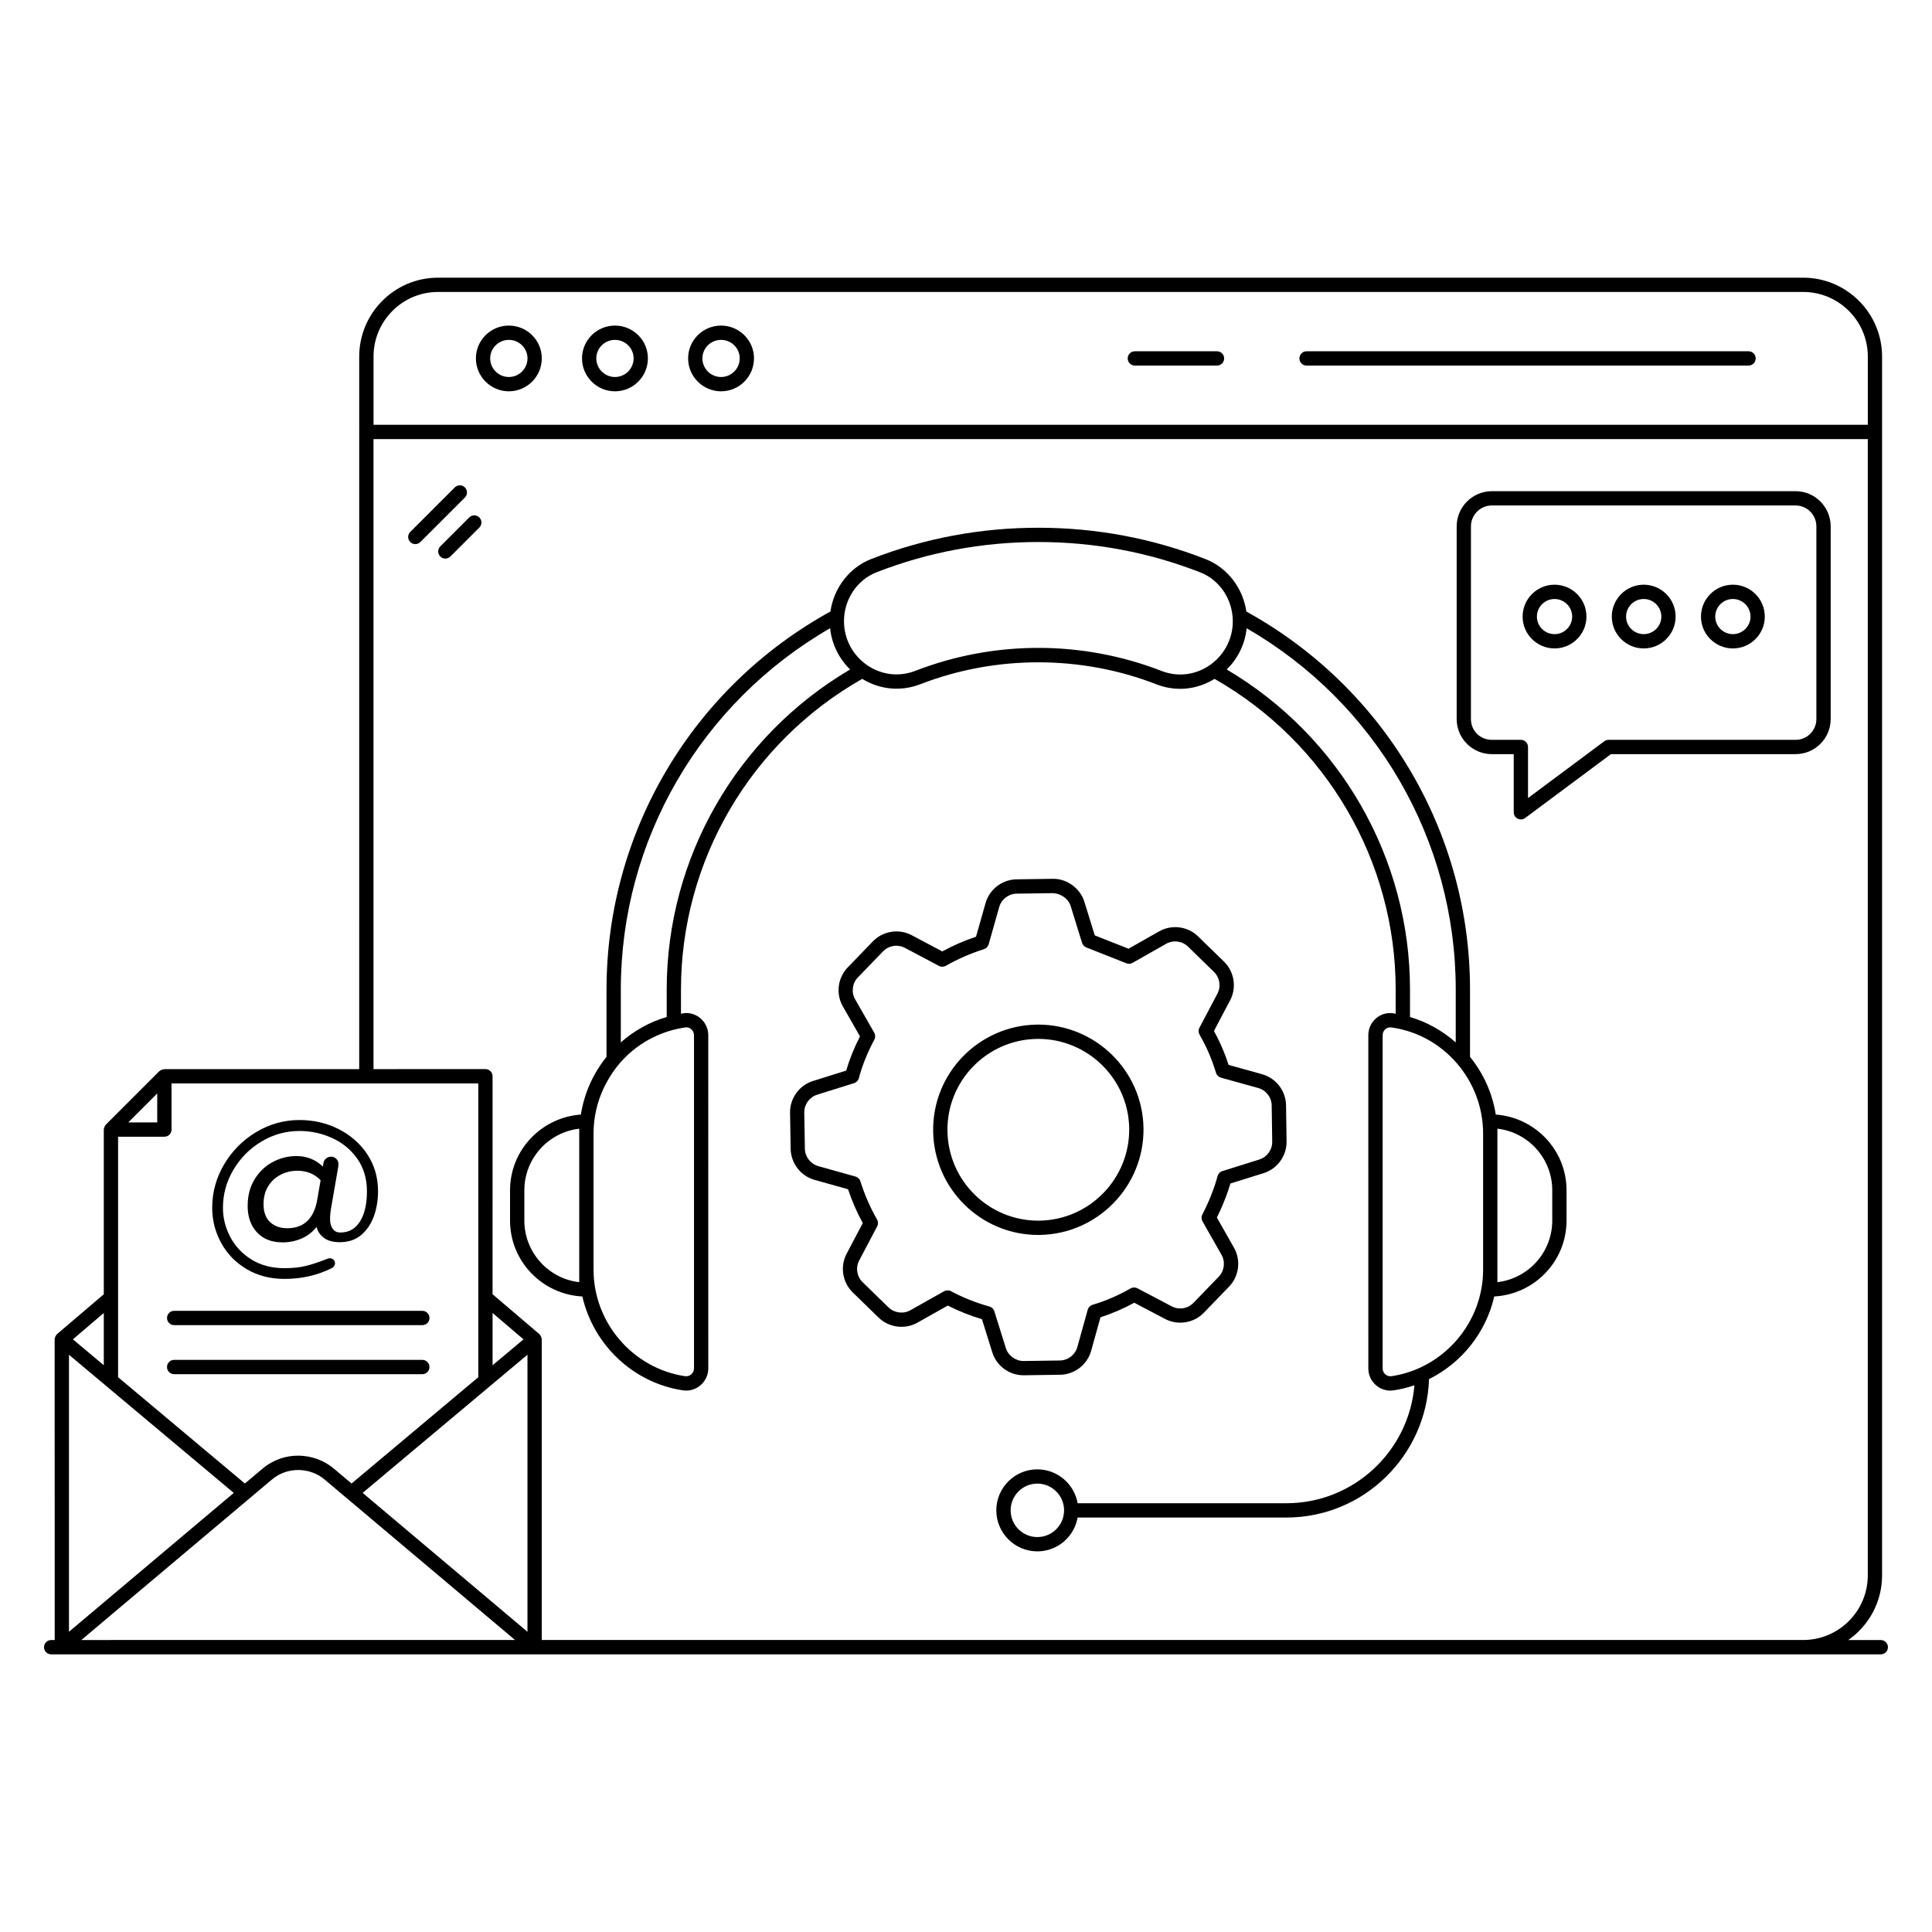 <?xml version="1.0" encoding="UTF-8"?>
<!-- Uploaded to: SVG Repo, www.svgrepo.com, Generator: SVG Repo Mixer Tools -->
<svg fill="#000000" width="800px" height="800px" version="1.1" viewBox="144 144 512 512" xmlns="http://www.w3.org/2000/svg">
 <g>
  <path d="m642.43 578.62h-8.602c5.398-3.785 8.941-10.039 8.941-17.121v-323c0-11.531-9.379-20.91-20.91-20.91h-361.79c-11.508 0-20.871 9.379-20.871 20.91l-0.004 188.84h-51.629c-0.418 0-1.113 0.309-1.348 0.539l-14.109 14.109c-0.383 0.359-0.602 1.086-0.602 1.371v43.633l-12.363 10.535c-0.277 0.238-0.668 0.914-0.664 1.449 0.023 6.648 0.016 79.266 0.016 79.652h-0.934c-1.047 0-1.895 0.848-1.895 1.895s0.848 1.895 1.895 1.895h464.3 20.57c1.047 0 1.895-0.848 1.895-1.895s-0.848-1.895-1.895-1.895zm-382.36-357.25h361.8c9.441 0 17.121 7.68 17.121 17.121v18.086h-396v-18.086c0-9.441 7.664-17.121 17.086-17.121zm-70.613 209.74h81.293v77.867l-33.586 28.172c-0.387-0.324-5.137-4.332-4.75-4.008-5.191-4.316-13.176-4.703-18.805 0.043-0.387 0.324-5.098 4.289-4.711 3.965l-33.605-28.18v-63.727h12.266c0.266 0 0.516-0.055 0.742-0.152 0.68-0.285 1.16-0.961 1.16-1.746zm50.648 108.52c4.465-3.746-16.18 13.566 43.68-36.621v73.43c-0.477-0.406-43.066-36.293-43.68-36.809zm34.434-33.82v-13.852l8.199 6.984c-0.379 0.32-8.73 7.312-8.199 6.867zm-112.26 70.625v-73.406l43.672 36.609c-0.582 0.488-40.086 33.773-43.672 36.797zm23.387-134.98h-7.68l7.68-7.676zm-14.16 64.348-8.188-6.867 8.188-6.977zm-5.934 72.816c-0.438 0.336 50.051-42.16 50.488-42.527 4.195-3.523 10.16-3.199 13.934-0.027 1.363 1.152 32.953 27.766 50.5 42.551-41.758 0.004-71.836 0.004-114.92 0.004zm122 0v-79.668c0-0.465-0.348-1.156-0.672-1.43l-12.367-10.535 0.004-57.766c0-1.047-0.848-1.895-1.895-1.895l-29.66 0.004v-166.96h396v301.13c0 9.441-7.68 17.121-17.121 17.121z"/>
  <path d="m278.85 247.7c4.816 0 8.73-3.918 8.73-8.734 0-4.785-3.914-8.684-8.73-8.684-4.816 0-8.73 3.894-8.73 8.684 0 4.816 3.914 8.734 8.73 8.734zm0-13.629c2.723 0 4.941 2.195 4.941 4.894 0 2.727-2.219 4.945-4.941 4.945-2.727 0-4.945-2.219-4.945-4.945 0-2.699 2.219-4.894 4.945-4.894z"/>
  <path d="m306.97 247.7c4.816 0 8.73-3.918 8.73-8.734 0-4.785-3.918-8.684-8.73-8.684-4.816 0-8.73 3.894-8.73 8.684-0.004 4.816 3.914 8.734 8.73 8.734zm0-13.629c2.727 0 4.945 2.195 4.945 4.894 0 2.727-2.219 4.945-4.945 4.945-2.727 0-4.945-2.219-4.945-4.945 0-2.699 2.219-4.894 4.945-4.894z"/>
  <path d="m335.09 247.7c4.816 0 8.73-3.918 8.73-8.734 0-4.785-3.918-8.684-8.73-8.684-4.816 0-8.73 3.894-8.73 8.684 0 4.816 3.918 8.734 8.73 8.734zm0-13.629c2.727 0 4.945 2.195 4.945 4.894 0 2.727-2.219 4.945-4.945 4.945-2.727 0-4.945-2.219-4.945-4.945 0.004-2.699 2.219-4.894 4.945-4.894z"/>
  <path d="m490.25 240.88h117.13c1.047 0 1.895-0.848 1.895-1.895s-0.848-1.895-1.895-1.895l-117.13 0.004c-1.047 0-1.895 0.848-1.895 1.895s0.848 1.891 1.895 1.891z"/>
  <path d="m444.75 240.88h21.766c1.047 0 1.895-0.848 1.895-1.895s-0.848-1.895-1.895-1.895h-21.766c-1.047 0-1.895 0.848-1.895 1.895 0 1.051 0.848 1.895 1.895 1.895z"/>
  <path d="m267.2 273.17c-0.738-0.738-1.938-0.738-2.68 0l-11.797 11.793c-0.738 0.738-0.738 1.938 0 2.68 0.738 0.738 1.938 0.738 2.68 0l11.797-11.793c0.738-0.742 0.738-1.941 0-2.68z"/>
  <path d="m268.35 281.13-7.668 7.668c-0.738 0.738-0.738 1.938 0 2.68 0.738 0.738 1.938 0.738 2.68 0l7.668-7.668c0.738-0.738 0.738-1.938 0-2.68-0.742-0.742-1.941-0.742-2.68 0z"/>
  <path d="m540.39 439.37c-0.895-5.641-3.195-10.812-6.82-15.289v-17.848c0-41.73-22.699-80-59.277-100.17-0.902-6.223-5.012-11.625-10.805-13.891-14.098-5.519-29.012-8.316-44.328-8.316-15.273 0-30.168 2.789-44.266 8.285-5.801 2.262-9.918 7.66-10.824 13.91-36.613 20.176-59.336 58.453-59.336 100.18v17.84c-3.496 4.356-5.875 9.512-6.797 15.297-10.465 0.758-18.773 9.422-18.773 20.078v8.023c0 10.789 8.516 19.551 19.168 20.113 2.898 12.707 13.367 22.879 26.633 24.871 3.547 0.543 6.738-2.25 6.738-5.824l-0.004-88.266c0-1.777-0.785-3.445-2.156-4.574-1.324-1.09-3.043-1.551-4.66-1.223-0.141 0.02-0.277 0.074-0.418 0.094v-6.43c0-34.07 18.387-65.492 48.027-82.32 4.707 2.871 10.277 3.406 15.441 1.402 19.938-7.727 42.551-7.723 62.48 0.02 5.043 1.965 10.547 1.582 15.457-1.422 29.621 16.871 47.996 48.297 47.996 82.32v6.438c-0.145-0.023-0.285-0.078-0.43-0.098-3.512-0.676-6.816 2.106-6.816 5.758l0.004 88.34c0 3.582 3.207 6.328 6.695 5.789 1.902-0.285 3.746-0.742 5.519-1.348-1.461 17.477-16.109 31.262-33.91 31.262l-55.344 0.004c-0.898-5.094-5.332-8.984-10.68-8.984-5.996 0-10.871 4.875-10.871 10.867 0 5.996 4.875 10.871 10.871 10.871 5.344 0 9.773-3.879 10.676-8.969h55.348c20.426 0 37.105-16.34 37.781-36.688 8.68-4.297 15.109-12.375 17.281-21.895 10.645-0.566 19.156-9.328 19.156-20.113v-8.023c0-10.648-8.301-19.309-18.758-20.074zm-121.48 111.97c-3.906 0-7.082-3.176-7.082-7.086 0-3.902 3.176-7.082 7.082-7.082s7.082 3.176 7.082 7.082c0 3.91-3.18 7.086-7.082 7.086zm-121.41-67.547c-8.172-0.941-14.543-7.906-14.543-16.324v-8.023c0-8.422 6.367-15.387 14.543-16.328zm28.066-67.504c0.125-0.023 0.242-0.035 0.352-0.035 1.047 0 1.996 0.93 1.996 2.109v88.266c0 1.238-1.094 2.269-2.383 2.078-13.816-2.074-24.234-14.195-24.234-28.195v-36.082c0-5.387 1.523-10.633 4.422-15.203 4.062-6.676 11.32-11.727 19.848-12.938zm-4.883-10.059v7.289c-4.473 1.289-8.617 3.613-12.16 6.719v-14.008c0-39.605 21.195-75.969 55.465-95.746 0.43 4.168 2.316 8.02 5.301 10.934-30.031 17.684-48.605 49.902-48.605 84.812zm131.11-84.43c-20.797-8.082-44.172-8.18-65.223-0.02-9.234 3.574-18.906-3.461-18.906-13.168 0-5.734 3.457-10.934 8.609-12.945 13.66-5.328 28.09-8.027 42.891-8.027 14.84 0 29.289 2.711 42.949 8.059 5.137 2.008 8.59 7.211 8.59 12.938v0.035c0 9.641-9.672 16.723-18.91 13.129zm17.301-0.379c2.973-2.91 4.856-6.762 5.285-10.926 34.234 19.766 55.406 56.125 55.406 95.73v14.027c-3.535-3.109-7.676-5.434-12.121-6.727v-7.301c0-34.859-18.562-67.078-48.57-84.805zm43.668 187.29c-1.293 0.164-2.344-0.832-2.344-2.047v-88.336c0-0.633 0.277-1.223 0.77-1.629 0.211-0.176 0.613-0.434 1.23-0.434 0.141 0 0.293 0.016 0.457 0.043 13.645 1.926 24.164 13.938 24.164 28.113v36.082c-0.004 14.008-10.438 26.137-24.277 28.207zm42.602-41.246c0 8.418-6.367 15.383-14.539 16.324v-3.281-37.395c8.172 0.941 14.539 7.906 14.539 16.328z"/>
  <path d="m419.59 471.27c15.355-0.266 27.672-12.969 27.449-28.324-0.242-15.199-12.719-27.418-27.906-27.418-0.133 0-0.27 0.004-0.402 0.004-15.367 0.246-27.676 12.922-27.434 28.262 0.219 15.27 12.672 27.48 27.836 27.48 0.156 0 0.305 0.043 0.457-0.004zm-24.504-27.531c-0.211-13.258 10.43-24.211 23.699-24.418 0.117 0 0.234-0.004 0.348-0.004 13.125 0 23.91 10.559 24.117 23.688 0.191 13.27-10.453 24.254-23.73 24.48-0.129 0.004-0.254 0.004-0.383 0.004-13.086-0.004-23.859-10.547-24.051-23.75z"/>
  <path d="m415.22 508.46h0.129l9.598-0.137c3.816-0.055 7.195-2.668 8.219-6.344l2.473-8.883c3.066-0.988 6.07-2.281 8.953-3.859l8.164 4.297c3.387 1.781 7.609 1.109 10.273-1.641l6.691-6.93c2.652-2.746 3.188-6.977 1.305-10.297l-4.539-7.996c1.16-2.336 2.164-4.746 2.996-7.172 0.207-0.605 0.406-1.227 0.586-1.852l8.809-2.754c3.633-1.133 6.133-4.582 6.078-8.398l-0.141-9.594c-0.055-3.812-2.66-7.195-6.34-8.219l-8.891-2.473c-0.238-0.73-0.488-1.438-0.742-2.168-0.871-2.336-1.922-4.629-3.129-6.828l4.285-8.121c1.781-3.371 1.113-7.582-1.617-10.246l-6.875-6.699c-2.742-2.672-6.981-3.215-10.32-1.328l-8.113 4.602-8.945-3.535-2.746-8.883c-1.129-3.656-4.734-6.199-8.402-6.106l-9.59 0.137c-3.809 0.055-7.188 2.656-8.215 6.324l-2.519 8.887c-3.141 1.051-6.078 2.332-8.938 3.891l-8.102-4.293c-3.391-1.805-7.629-1.133-10.297 1.633l-6.668 6.902c-2.66 2.754-3.191 6.996-1.293 10.316l4.547 7.957c-1.57 3.07-2.773 6.051-3.652 9.066l-8.805 2.758c-3.641 1.141-6.137 4.598-6.074 8.41l0.16 9.594c0.062 3.797 2.664 7.168 6.324 8.199l8.879 2.484c1.039 3.109 2.348 6.121 3.91 8.973l-4.285 8.121c-1.781 3.375-1.113 7.59 1.621 10.25l6.859 6.672c2.738 2.66 6.969 3.215 10.293 1.34l8.035-4.527c2.863 1.461 5.902 2.672 9.051 3.606l2.746 8.781c1.109 3.602 4.496 6.082 8.254 6.082zm-9.004-18.219c-3.582-0.992-7.016-2.359-10.203-4.066-0.566-0.309-1.262-0.301-1.824 0.02l-8.93 5.031c-1.871 1.055-4.254 0.738-5.793-0.754l-6.859-6.672c-1.539-1.5-1.914-3.871-0.91-5.766l4.762-9.031c0.301-0.574 0.289-1.262-0.031-1.828-1.82-3.176-3.305-6.582-4.414-10.121-0.191-0.609-0.68-1.082-1.297-1.258l-9.855-2.758c-2.059-0.582-3.527-2.477-3.559-4.613l-0.16-9.594c-0.035-2.141 1.367-4.086 3.418-4.727l9.785-3.062c0.621-0.195 1.098-0.691 1.262-1.32 0.906-3.383 2.246-6.723 4.106-10.207 0.309-0.574 0.297-1.266-0.027-1.832l-5.062-8.855c-1.07-1.867-0.77-4.258 0.727-5.805l6.668-6.902c1.5-1.559 3.883-1.926 5.801-0.922l9.016 4.777c0.566 0.305 1.258 0.289 1.824-0.027 3.199-1.828 6.496-3.266 10.086-4.398 0.605-0.188 1.078-0.672 1.254-1.289l2.801-9.875c0.578-2.062 2.481-3.527 4.625-3.559l9.59-0.137c2.047 0.098 4.09 1.379 4.727 3.434l3.016 9.75c0.168 0.551 0.578 0.992 1.113 1.203l10.633 4.203c0.535 0.211 1.133 0.176 1.629-0.113l8.902-5.047c1.883-1.066 4.269-0.754 5.809 0.746l6.875 6.699c1.535 1.5 1.914 3.867 0.91 5.762l-4.766 9.035c-0.305 0.578-0.289 1.266 0.035 1.828 1.324 2.297 2.457 4.711 3.363 7.144 0.344 0.977 0.684 1.949 1 2.984 0.188 0.617 0.68 1.098 1.305 1.27l9.879 2.746c2.07 0.578 3.539 2.477 3.566 4.629l0.141 9.594c0.031 2.144-1.375 4.086-3.422 4.723l-9.984 3.137c-0.531 0.234-0.93 0.695-1.078 1.258-0.23 0.871-0.5 1.758-0.789 2.606-0.875 2.57-1.969 5.125-3.242 7.574-0.297 0.57-0.281 1.25 0.035 1.809l5.043 8.883c1.059 1.863 0.758 4.246-0.734 5.789l-6.691 6.93c-1.5 1.555-3.875 1.934-5.781 0.926l-9.074-4.781c-0.57-0.301-1.262-0.289-1.824 0.035-3.219 1.844-6.609 3.305-10.074 4.34-0.625 0.188-1.105 0.68-1.281 1.309l-2.75 9.879c-0.574 2.07-2.477 3.535-4.625 3.57l-9.598 0.137c-2.078 0.02-4.082-1.371-4.723-3.418l-3.047-9.754c-0.18-0.621-0.672-1.094-1.293-1.266z"/>
  <path d="m629.15 334.56v-51.062c0-5.144-4.168-9.328-9.293-9.328h-80.492c-5.144 0-9.332 4.184-9.332 9.328v51.066c0 5.125 4.188 9.293 9.332 9.293h5.789v15.406c0 0.719 0.402 1.371 1.043 1.695 0.27 0.133 0.559 0.199 0.852 0.199 0.398 0 0.797-0.125 1.129-0.375l22.742-16.93h48.938c5.121 0 9.293-4.168 9.293-9.293zm-3.789 0c0 3.035-2.469 5.504-5.504 5.504h-49.566c-0.406 0-0.805 0.133-1.129 0.375l-20.223 15.051v-13.531c0-1.047-0.848-1.895-1.895-1.895h-7.684c-3.109 0-5.547-2.418-5.547-5.504l0.004-51.062c0-3.055 2.488-5.543 5.547-5.543h80.492c3.035 0 5.504 2.484 5.504 5.543z"/>
  <path d="m555.97 298.95c-4.664 0-8.461 3.793-8.461 8.457 0 4.648 3.797 8.434 8.461 8.434 4.664 0 8.457-3.785 8.457-8.434 0-4.668-3.793-8.457-8.457-8.457zm0 13.102c-2.578 0-4.672-2.082-4.672-4.644 0-2.574 2.094-4.668 4.672-4.668 2.574 0 4.672 2.094 4.672 4.668-0.004 2.562-2.098 4.644-4.672 4.644z"/>
  <path d="m579.6 298.95c-4.664 0-8.457 3.793-8.457 8.457 0 4.648 3.793 8.434 8.457 8.434 4.664 0 8.457-3.785 8.457-8.434 0.004-4.668-3.789-8.457-8.457-8.457zm0 13.102c-2.574 0-4.672-2.082-4.672-4.644 0-2.574 2.094-4.668 4.672-4.668 2.574 0 4.672 2.094 4.672 4.668 0 2.562-2.094 4.644-4.672 4.644z"/>
  <path d="m603.23 298.95c-4.664 0-8.457 3.793-8.457 8.457 0 4.648 3.793 8.434 8.457 8.434s8.457-3.785 8.457-8.434c0.004-4.668-3.789-8.457-8.457-8.457zm0 13.102c-2.574 0-4.672-2.082-4.672-4.644 0-2.574 2.094-4.668 4.672-4.668 2.574 0 4.672 2.094 4.672 4.668 0 2.562-2.098 4.644-4.672 4.644z"/>
  <path d="m188.26 493.28c0 1.047 0.848 1.895 1.895 1.895h65.766c1.047 0 1.895-0.848 1.895-1.895s-0.848-1.895-1.895-1.895h-65.766c-1.047 0-1.895 0.848-1.895 1.895z"/>
  <path d="m255.92 504.38h-65.766c-1.047 0-1.895 0.848-1.895 1.895s0.848 1.895 1.895 1.895h65.766c1.047 0 1.895-0.848 1.895-1.895s-0.848-1.895-1.895-1.895z"/>
  <path d="m209.36 480.33c2.91 1.727 6.258 2.594 10.043 2.594 4.551 0 8.754-0.965 12.609-2.891 0.219-0.109 0.402-0.285 0.547-0.52 0.145-0.234 0.219-0.484 0.219-0.738 0-0.363-0.129-0.672-0.383-0.93-0.254-0.254-0.582-0.383-0.98-0.383-0.184 0-0.383 0.035-0.602 0.109-2.113 0.836-3.984 1.461-5.625 1.883-1.637 0.418-3.566 0.625-5.785 0.625-3.383 0-6.305-0.766-8.762-2.293-2.457-1.527-4.332-3.523-5.621-5.981-1.293-2.457-1.938-5.027-1.938-7.723 0-3.602 0.93-6.969 2.785-10.102 1.855-3.129 4.34-5.621 7.449-7.477 3.113-1.855 6.469-2.785 10.07-2.785 2.984 0 5.852 0.621 8.598 1.855 2.746 1.238 4.977 3.066 6.688 5.488s2.566 5.305 2.566 8.656c0 3.344-0.609 6.004-1.828 7.969-1.223 1.965-2.957 2.945-5.215 2.945-0.91 0-1.59-0.336-2.047-1.008-0.457-0.676-0.684-1.52-0.684-2.543 0-1.016 0.125-2.199 0.383-3.547l1.801-10.375 0.055-0.602c0-0.582-0.191-1.066-0.574-1.449-0.383-0.383-0.848-0.574-1.391-0.574-0.512 0-0.957 0.164-1.34 0.492-0.383 0.324-0.609 0.73-0.684 1.199l-0.16 0.93c-1.93-1.855-4.258-2.785-6.988-2.785-2.223 0-4.324 0.527-6.305 1.586-1.984 1.055-3.586 2.582-4.801 4.586-1.223 2-1.832 4.367-1.832 7.094 0 2.84 0.82 5.152 2.457 6.934 1.637 1.781 3.91 2.676 6.824 2.676 1.75 0 3.402-0.336 4.969-1.008 1.562-0.676 2.91-1.703 4.039-3.086 0.219 1.094 0.836 2.039 1.855 2.84 1.016 0.805 2.438 1.203 4.258 1.203 2.328 0 4.246-0.656 5.762-1.969 1.508-1.312 2.617-2.981 3.328-5.019 0.707-2.039 1.062-4.203 1.062-6.496 0-3.644-0.938-6.891-2.812-9.746s-4.402-5.098-7.59-6.715c-3.184-1.621-6.652-2.43-10.398-2.43-4.113 0-7.941 1.062-11.492 3.195-3.547 2.129-6.379 4.977-8.488 8.543-2.113 3.566-3.168 7.406-3.168 11.52 0 3.309 0.793 6.41 2.375 9.309 1.59 2.902 3.836 5.211 6.75 6.941zm18.727-18.477c-0.871 5.098-3.531 7.641-7.969 7.641-1.855 0-3.367-0.539-4.531-1.609-1.164-1.074-1.746-2.664-1.746-4.781 0-1.852 0.418-3.449 1.254-4.777s1.938-2.336 3.305-3.031c1.363-0.688 2.828-1.035 4.394-1.035 2.512 0 4.566 0.836 6.168 2.512z"/>
 </g>
</svg>
